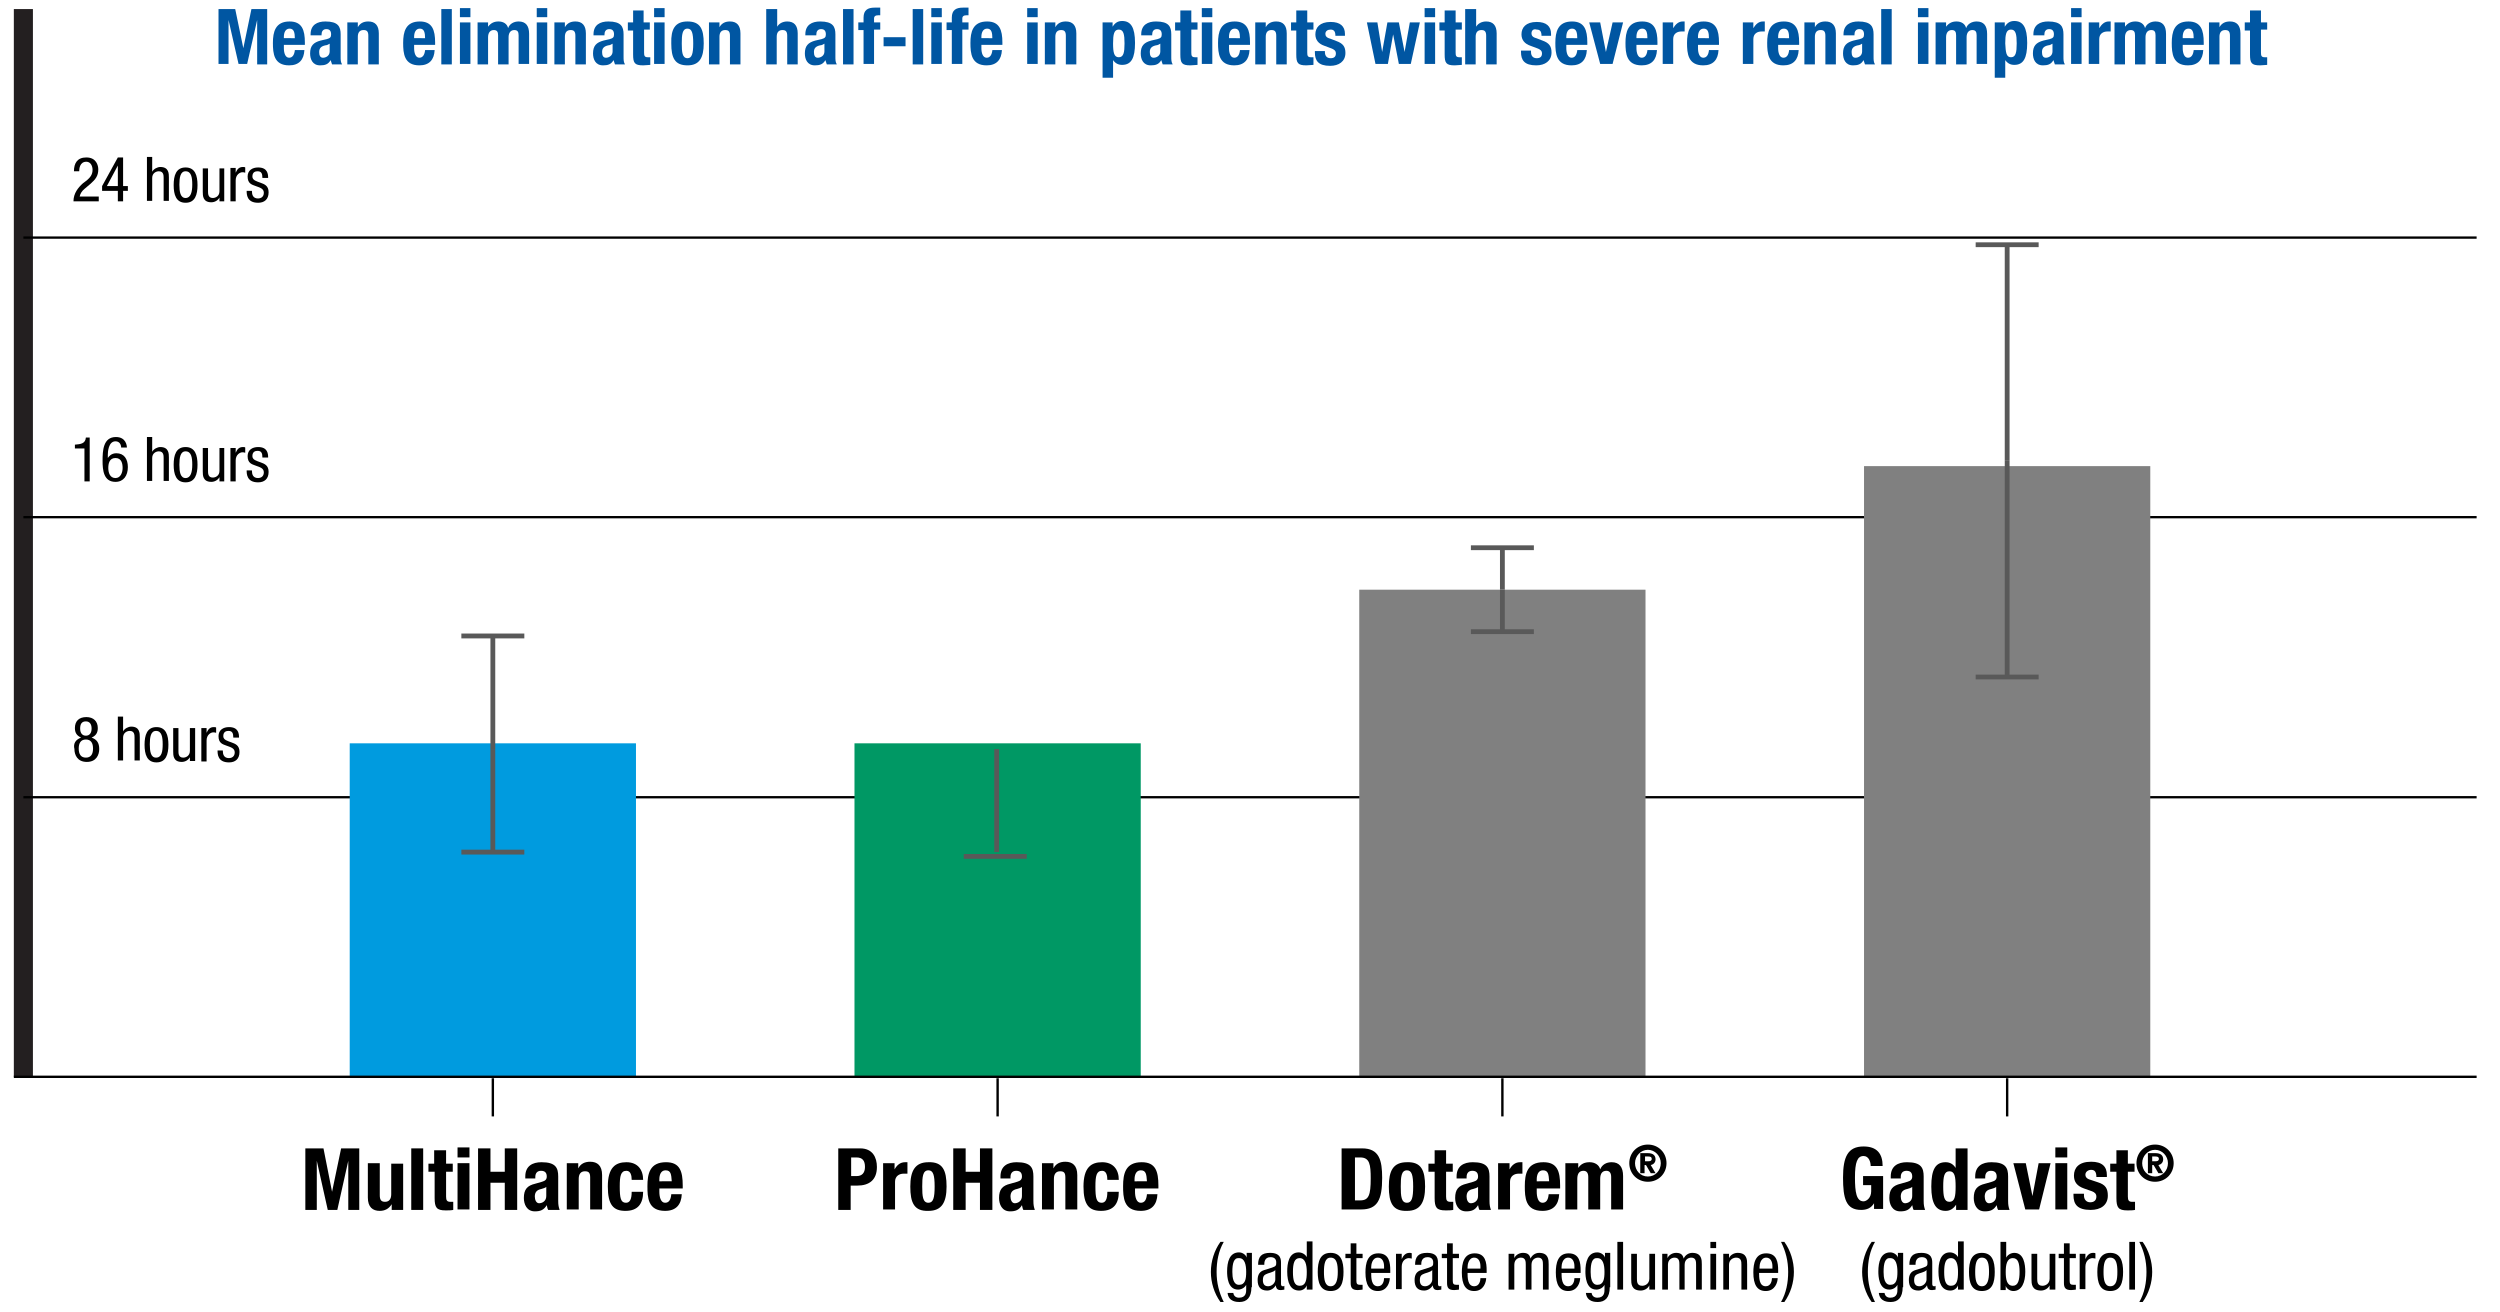 <?xml version="1.0" encoding="UTF-8"?>
<!-- Generator: Adobe Illustrator 25.1.0, SVG Export Plug-In . SVG Version: 6.00 Build 0)  -->
<svg xmlns="http://www.w3.org/2000/svg" xmlns:xlink="http://www.w3.org/1999/xlink" version="1.1" x="0px" y="0px" viewBox="0 0 524 275" style="enable-background:new 0 0 524 275;" xml:space="preserve">
<style type="text/css">
	.st0{fill:none;stroke:#231F20;stroke-width:4;stroke-miterlimit:10;}
	.st1{fill:#0056A2;}
	.st2{fill:none;stroke:#000000;stroke-width:0.486;}
	.st3{fill:none;stroke:#000000;stroke-width:0.5;}
	.st4{fill-rule:evenodd;clip-rule:evenodd;fill:#009BDF;}
	.st5{fill:none;stroke:#595959;stroke-width:1.01;stroke-linejoin:round;stroke-miterlimit:10;}
	.st6{fill-rule:evenodd;clip-rule:evenodd;fill:#009864;}
	.st7{fill-rule:evenodd;clip-rule:evenodd;fill:#808080;}
</style>
<g id="axes">
	<line class="st0" x1="4.9" y1="1.9" x2="4.9" y2="225.7"></line>
	<g>
		<path class="st1" d="M45.8,1.9h3.5l1.7,8.2h0l1.7-8.2H56v11.6h-2.1V4.2h0l-2.1,9.2H50l-2.1-9.2h0v9.2h-2.1V1.9z"></path>
		<path class="st1" d="M59.5,9.4v0.7c0,1,0.3,2,1.1,2c0.7,0,1.1-0.6,1.2-1.6h2c-0.1,2-1.1,3.2-3.2,3.2c-3.2,0-3.4-2.5-3.4-4.7    c0-2.3,0.5-4.5,3.5-4.5c2.6,0,3.2,1.8,3.2,4.4v0.5H59.5z M61.8,8.1c0-1.3-0.2-2.1-1.1-2.1c-0.9,0-1.2,0.9-1.2,1.7v0.3H61.8z"></path>
		<path class="st1" d="M65.1,7.4V7.2c0-2,1.4-2.7,3.1-2.7c2.7,0,3.2,1.1,3.2,2.7v4.6c0,0.8,0,1.2,0.3,1.7h-2.1    c-0.1-0.3-0.2-0.6-0.3-0.9h0c-0.5,0.9-1.2,1.1-2.2,1.1c-1.6,0-2.1-1.3-2.1-2.5c0-1.6,0.7-2.3,2.2-2.7l1.3-0.3    c0.7-0.2,0.9-0.4,0.9-1c0-0.7-0.3-1.1-1-1.1c-0.7,0-1,0.5-1,1.1v0.2H65.1z M69.2,9.1c-0.3,0.2-0.7,0.4-1,0.4    c-0.9,0.2-1.3,0.6-1.3,1.4c0,0.7,0.2,1.2,0.8,1.2s1.4-0.4,1.4-1.3V9.1z"></path>
		<path class="st1" d="M72.9,4.7h2.1v1h0c0.5-0.9,1.3-1.2,2.2-1.2c1.4,0,2.2,0.8,2.2,2.5v6.5h-2.2v-6c0-0.9-0.3-1.2-1-1.2    c-0.8,0-1.2,0.5-1.2,1.4v5.8h-2.2V4.7z"></path>
		<path class="st1" d="M86.8,9.4v0.7c0,1,0.3,2,1.1,2c0.7,0,1.1-0.6,1.2-1.6h2c-0.1,2-1.1,3.2-3.2,3.2c-3.2,0-3.4-2.5-3.4-4.7    c0-2.3,0.5-4.5,3.5-4.5c2.6,0,3.2,1.8,3.2,4.4v0.5H86.8z M89.1,8.1C89.1,6.8,88.9,6,88,6c-0.9,0-1.2,0.9-1.2,1.7v0.3H89.1z"></path>
		<path class="st1" d="M92.5,1.9h2.2v11.6h-2.2V1.9z"></path>
		<path class="st1" d="M96.4,1.7h2.2v1.9h-2.2V1.7z M96.4,4.7h2.2v8.7h-2.2V4.7z"></path>
		<path class="st1" d="M100.2,4.7h2.1v0.9h0c0.6-0.8,1.3-1.1,2.2-1.1c1,0,1.8,0.5,2,1.4h0c0.3-0.9,1.2-1.4,2.2-1.4    c1.5,0,2.2,0.9,2.2,2.6v6.3h-2.2V7.4c0-0.7-0.2-1.1-0.9-1.1c-0.7,0-1.2,0.5-1.2,1.5v5.7h-2.2V7.4c0-0.7-0.2-1.1-0.9-1.1    c-0.7,0-1.2,0.5-1.2,1.5v5.7h-2.2V4.7z"></path>
		<path class="st1" d="M112.5,1.7h2.2v1.9h-2.2V1.7z M112.5,4.7h2.2v8.7h-2.2V4.7z"></path>
		<path class="st1" d="M116.3,4.7h2.1v1h0c0.5-0.9,1.3-1.2,2.2-1.2c1.4,0,2.2,0.8,2.2,2.5v6.5h-2.2v-6c0-0.9-0.3-1.2-1-1.2    c-0.8,0-1.2,0.5-1.2,1.4v5.8h-2.2V4.7z"></path>
		<path class="st1" d="M124.4,7.4V7.2c0-2,1.4-2.7,3.1-2.7c2.7,0,3.2,1.1,3.2,2.7v4.6c0,0.8,0,1.2,0.3,1.7h-2.1    c-0.1-0.3-0.2-0.6-0.3-0.9h0c-0.5,0.9-1.2,1.1-2.2,1.1c-1.6,0-2.1-1.3-2.1-2.5c0-1.6,0.7-2.3,2.2-2.7l1.3-0.3    c0.7-0.2,0.9-0.4,0.9-1c0-0.7-0.3-1.1-1-1.1c-0.7,0-1,0.5-1,1.1v0.2H124.4z M128.5,9.1c-0.3,0.2-0.7,0.4-1,0.4    c-0.9,0.2-1.3,0.6-1.3,1.4c0,0.7,0.2,1.2,0.8,1.2s1.4-0.4,1.4-1.3V9.1z"></path>
		<path class="st1" d="M132.7,2.2h2.2v2.5h1.3v1.5H135V11c0,0.7,0.1,1,0.8,1c0.2,0,0.4,0,0.5,0v1.6c-0.5,0-0.9,0.1-1.5,0.1    c-1.8,0-2.1-0.5-2.1-2.3v-5h-1.1V4.7h1.1V2.2z"></path>
		<path class="st1" d="M137.1,1.7h2.2v1.9h-2.2V1.7z M137.1,4.7h2.2v8.7h-2.2V4.7z"></path>
		<path class="st1" d="M144.1,4.5c2.7,0,3.4,1.6,3.4,4.6c0,3-0.9,4.6-3.4,4.6c-2.7,0-3.4-1.6-3.4-4.6C140.6,6.1,141.5,4.5,144.1,4.5    z M144.1,12.2c0.9,0,1.2-0.9,1.2-3.1c0-2.2-0.3-3.1-1.2-3.1c-1.1,0-1.2,1.3-1.2,3.1C142.9,10.9,143,12.2,144.1,12.2z"></path>
		<path class="st1" d="M148.7,4.7h2.1v1h0c0.5-0.9,1.3-1.2,2.2-1.2c1.4,0,2.2,0.8,2.2,2.5v6.5h-2.2v-6c0-0.9-0.3-1.2-1-1.2    c-0.8,0-1.2,0.5-1.2,1.4v5.8h-2.2V4.7z"></path>
		<path class="st1" d="M160.7,1.9h2.2v3.7h0c0.4-0.7,1.2-1.1,2.1-1.1c1.4,0,2.2,0.8,2.2,2.5v6.5h-2.2v-6c0-0.9-0.3-1.2-1-1.2    c-0.8,0-1.2,0.5-1.2,1.4v5.8h-2.2V1.9z"></path>
		<path class="st1" d="M168.8,7.4V7.2c0-2,1.4-2.7,3.1-2.7c2.7,0,3.2,1.1,3.2,2.7v4.6c0,0.8,0,1.2,0.3,1.7h-2.1    c-0.1-0.3-0.2-0.6-0.3-0.9h0c-0.5,0.9-1.2,1.1-2.2,1.1c-1.6,0-2.1-1.3-2.1-2.5c0-1.6,0.7-2.3,2.2-2.7l1.3-0.3    c0.7-0.2,0.9-0.4,0.9-1c0-0.7-0.3-1.1-1-1.1c-0.7,0-1,0.5-1,1.1v0.2H168.8z M172.9,9.1c-0.3,0.2-0.7,0.4-1,0.4    c-0.9,0.2-1.3,0.6-1.3,1.4c0,0.7,0.2,1.2,0.8,1.2s1.4-0.4,1.4-1.3V9.1z"></path>
		<path class="st1" d="M176.7,1.9h2.2v11.6h-2.2V1.9z"></path>
		<path class="st1" d="M181,6.3h-1.1V4.7h1.1v-1c0-1.6,0.9-2.1,2.3-2.1c0.4,0,0.8,0,1.2,0v1.6c-0.1,0-0.3,0-0.4,0    c-0.6,0-0.9,0.2-0.9,0.7v0.8h1.3v1.5h-1.3v7.2H181V6.3z"></path>
		<path class="st1" d="M189.8,7.8v1.9h-4.6V7.8H189.8z"></path>
		<path class="st1" d="M191.3,1.9h2.2v11.6h-2.2V1.9z"></path>
		<path class="st1" d="M195.2,1.7h2.2v1.9h-2.2V1.7z M195.2,4.7h2.2v8.7h-2.2V4.7z"></path>
		<path class="st1" d="M199.5,6.3h-1.1V4.7h1.1v-1c0-1.6,0.9-2.1,2.3-2.1c0.4,0,0.8,0,1.2,0v1.6c-0.1,0-0.3,0-0.4,0    c-0.6,0-0.9,0.2-0.9,0.7v0.8h1.3v1.5h-1.3v7.2h-2.2V6.3z"></path>
		<path class="st1" d="M205.7,9.4v0.7c0,1,0.3,2,1.1,2c0.7,0,1.1-0.6,1.2-1.6h2c-0.1,2-1.1,3.2-3.2,3.2c-3.2,0-3.4-2.5-3.4-4.7    c0-2.3,0.5-4.5,3.5-4.5c2.6,0,3.2,1.8,3.2,4.4v0.5H205.7z M208,8.1c0-1.3-0.2-2.1-1.1-2.1c-0.9,0-1.2,0.9-1.2,1.7v0.3H208z"></path>
		<path class="st1" d="M215.3,1.7h2.2v1.9h-2.2V1.7z M215.3,4.7h2.2v8.7h-2.2V4.7z"></path>
		<path class="st1" d="M219.1,4.7h2.1v1h0c0.5-0.9,1.3-1.2,2.2-1.2c1.4,0,2.2,0.8,2.2,2.5v6.5h-2.2v-6c0-0.9-0.3-1.2-1-1.2    c-0.8,0-1.2,0.5-1.2,1.4v5.8h-2.2V4.7z"></path>
		<path class="st1" d="M231.1,4.7h2.1v0.9h0c0.5-0.8,1.1-1.2,2-1.2c1.8,0,2.7,1.3,2.7,4.6c0,3.2-0.8,4.6-2.7,4.6    c-0.8,0-1.4-0.3-1.9-1h0v3.7h-2.2V4.7z M234.5,12c1,0,1.2-1,1.2-2.9c0-1.9-0.2-2.9-1.2-2.9c-1,0-1.2,1-1.2,2.9    C233.3,11,233.5,12,234.5,12z"></path>
		<path class="st1" d="M239.2,7.4V7.2c0-2,1.4-2.7,3.1-2.7c2.7,0,3.2,1.1,3.2,2.7v4.6c0,0.8,0,1.2,0.3,1.7h-2.1    c-0.1-0.3-0.2-0.6-0.3-0.9h0c-0.5,0.9-1.2,1.1-2.2,1.1c-1.6,0-2.1-1.3-2.1-2.5c0-1.6,0.7-2.3,2.2-2.7l1.3-0.3    c0.7-0.2,0.9-0.4,0.9-1c0-0.7-0.3-1.1-1-1.1c-0.7,0-1,0.5-1,1.1v0.2H239.2z M243.3,9.1c-0.3,0.2-0.7,0.4-1,0.4    c-0.9,0.2-1.3,0.6-1.3,1.4c0,0.7,0.2,1.2,0.8,1.2s1.4-0.4,1.4-1.3V9.1z"></path>
		<path class="st1" d="M247.5,2.2h2.2v2.5h1.3v1.5h-1.3V11c0,0.7,0.1,1,0.8,1c0.2,0,0.4,0,0.5,0v1.6c-0.5,0-0.9,0.1-1.5,0.1    c-1.8,0-2.1-0.5-2.1-2.3v-5h-1.1V4.7h1.1V2.2z"></path>
		<path class="st1" d="M251.9,1.7h2.2v1.9h-2.2V1.7z M251.9,4.7h2.2v8.7h-2.2V4.7z"></path>
		<path class="st1" d="M257.6,9.4v0.7c0,1,0.3,2,1.1,2c0.7,0,1.1-0.6,1.2-1.6h2c-0.1,2-1.1,3.2-3.2,3.2c-3.2,0-3.4-2.5-3.4-4.7    c0-2.3,0.5-4.5,3.5-4.5c2.6,0,3.2,1.8,3.2,4.4v0.5H257.6z M259.9,8.1c0-1.3-0.2-2.1-1.1-2.1c-0.9,0-1.2,0.9-1.2,1.7v0.3H259.9z"></path>
		<path class="st1" d="M263.2,4.7h2.1v1h0c0.5-0.9,1.3-1.2,2.2-1.2c1.4,0,2.2,0.8,2.2,2.5v6.5h-2.2v-6c0-0.9-0.3-1.2-1-1.2    c-0.8,0-1.2,0.5-1.2,1.4v5.8h-2.2V4.7z"></path>
		<path class="st1" d="M271.8,2.2h2.2v2.5h1.3v1.5H274V11c0,0.7,0.1,1,0.8,1c0.2,0,0.4,0,0.5,0v1.6c-0.5,0-0.9,0.1-1.5,0.1    c-1.8,0-2.1-0.5-2.1-2.3v-5h-1.1V4.7h1.1V2.2z"></path>
		<path class="st1" d="M277.7,10.6v0.3c0,0.8,0.4,1.3,1.2,1.3c0.7,0,1.1-0.3,1.1-1c0-0.6-0.4-0.8-0.8-1l-1.6-0.6    c-1.2-0.4-1.9-1.2-1.9-2.4c0-1.4,0.9-2.6,3.2-2.6c2,0,3,0.9,3,2.5v0.4h-2c0-0.9-0.3-1.3-1-1.3c-0.6,0-1.1,0.3-1.1,0.9    c0,0.4,0.2,0.8,1,1l1.3,0.5c1.4,0.5,1.9,1.2,1.9,2.5c0,1.8-1.4,2.7-3.2,2.7c-2.5,0-3.2-1.1-3.2-2.8v-0.3H277.7z"></path>
		<path class="st1" d="M286.5,4.7h2.2l1,6.2h0l1.1-6.2h2.4l1.2,6.2h0l1.1-6.2h2.1l-1.9,8.7h-2.5l-1.2-6.2h0l-1.1,6.2h-2.6L286.5,4.7    z"></path>
		<path class="st1" d="M298.6,1.7h2.2v1.9h-2.2V1.7z M298.6,4.7h2.2v8.7h-2.2V4.7z"></path>
		<path class="st1" d="M302.9,2.2h2.2v2.5h1.3v1.5h-1.3V11c0,0.7,0.1,1,0.8,1c0.2,0,0.4,0,0.5,0v1.6c-0.5,0-0.9,0.1-1.5,0.1    c-1.8,0-2.1-0.5-2.1-2.3v-5h-1.1V4.7h1.1V2.2z"></path>
		<path class="st1" d="M307.2,1.9h2.2v3.7h0c0.4-0.7,1.2-1.1,2.1-1.1c1.4,0,2.2,0.8,2.2,2.5v6.5h-2.2v-6c0-0.9-0.3-1.2-1-1.2    c-0.8,0-1.2,0.5-1.2,1.4v5.8h-2.2V1.9z"></path>
		<path class="st1" d="M320.9,10.6v0.3c0,0.8,0.4,1.3,1.2,1.3c0.7,0,1.1-0.3,1.1-1c0-0.6-0.4-0.8-0.8-1l-1.6-0.6    c-1.2-0.4-1.9-1.2-1.9-2.4c0-1.4,0.9-2.6,3.2-2.6c2,0,3,0.9,3,2.5v0.4h-2c0-0.9-0.3-1.3-1-1.3C321.5,6,321,6.3,321,7    c0,0.4,0.2,0.8,1,1l1.3,0.5c1.4,0.5,1.9,1.2,1.9,2.5c0,1.8-1.4,2.7-3.2,2.7c-2.5,0-3.2-1.1-3.2-2.8v-0.3H320.9z"></path>
		<path class="st1" d="M328.3,9.4v0.7c0,1,0.3,2,1.1,2c0.7,0,1.1-0.6,1.2-1.6h2c-0.1,2-1.1,3.2-3.2,3.2c-3.2,0-3.4-2.5-3.4-4.7    c0-2.3,0.5-4.5,3.5-4.5c2.6,0,3.2,1.8,3.2,4.4v0.5H328.3z M330.6,8.1c0-1.3-0.2-2.1-1.1-2.1c-0.9,0-1.2,0.9-1.2,1.7v0.3H330.6z"></path>
		<path class="st1" d="M338,4.7h2.2l-2.2,8.7h-2.6l-2.3-8.7h2.3l1.2,6.2h0L338,4.7z"></path>
		<path class="st1" d="M343,9.4v0.7c0,1,0.3,2,1.1,2c0.7,0,1.1-0.6,1.2-1.6h2c-0.1,2-1.1,3.2-3.2,3.2c-3.2,0-3.4-2.5-3.4-4.7    c0-2.3,0.5-4.5,3.5-4.5c2.6,0,3.2,1.8,3.2,4.4v0.5H343z M345.3,8.1c0-1.3-0.2-2.1-1.1-2.1c-0.9,0-1.2,0.9-1.2,1.7v0.3H345.3z"></path>
		<path class="st1" d="M348.6,4.7h2.1v1.2h0c0.5-0.8,1.1-1.4,2-1.4c0.1,0,0.3,0,0.4,0v2.1c-0.2,0-0.5,0-0.7,0    c-0.8,0-1.7,0.4-1.7,1.6v5.2h-2.2V4.7z"></path>
		<path class="st1" d="M355.9,9.4v0.7c0,1,0.3,2,1.1,2c0.7,0,1.1-0.6,1.2-1.6h2c-0.1,2-1.1,3.2-3.2,3.2c-3.2,0-3.4-2.5-3.4-4.7    c0-2.3,0.5-4.5,3.5-4.5c2.6,0,3.2,1.8,3.2,4.4v0.5H355.9z M358.2,8.1c0-1.3-0.2-2.1-1.1-2.1c-0.9,0-1.2,0.9-1.2,1.7v0.3H358.2z"></path>
		<path class="st1" d="M365.4,4.7h2.1v1.2h0c0.5-0.8,1.1-1.4,2-1.4c0.1,0,0.3,0,0.4,0v2.1c-0.2,0-0.5,0-0.7,0    c-0.8,0-1.7,0.4-1.7,1.6v5.2h-2.2V4.7z"></path>
		<path class="st1" d="M372.7,9.4v0.7c0,1,0.3,2,1.1,2c0.7,0,1.1-0.6,1.2-1.6h2c-0.1,2-1.1,3.2-3.2,3.2c-3.2,0-3.4-2.5-3.4-4.7    c0-2.3,0.5-4.5,3.5-4.5c2.6,0,3.2,1.8,3.2,4.4v0.5H372.7z M375,8.1c0-1.3-0.2-2.1-1.1-2.1c-0.9,0-1.2,0.9-1.2,1.7v0.3H375z"></path>
		<path class="st1" d="M378.3,4.7h2.1v1h0c0.5-0.9,1.3-1.2,2.2-1.2c1.4,0,2.2,0.8,2.2,2.5v6.5h-2.2v-6c0-0.9-0.3-1.2-1-1.2    c-0.8,0-1.2,0.5-1.2,1.4v5.8h-2.2V4.7z"></path>
		<path class="st1" d="M386.4,7.4V7.2c0-2,1.4-2.7,3.1-2.7c2.7,0,3.2,1.1,3.2,2.7v4.6c0,0.8,0,1.2,0.3,1.7h-2.1    c-0.1-0.3-0.2-0.6-0.3-0.9h0c-0.5,0.9-1.2,1.1-2.2,1.1c-1.6,0-2.1-1.3-2.1-2.5c0-1.6,0.7-2.3,2.2-2.7l1.3-0.3    c0.7-0.2,0.9-0.4,0.9-1c0-0.7-0.3-1.1-1-1.1c-0.7,0-1,0.5-1,1.1v0.2H386.4z M390.4,9.1c-0.3,0.2-0.7,0.4-1,0.4    c-0.9,0.2-1.3,0.6-1.3,1.4c0,0.7,0.2,1.2,0.8,1.2s1.4-0.4,1.4-1.3V9.1z"></path>
		<path class="st1" d="M394.3,1.9h2.2v11.6h-2.2V1.9z"></path>
		<path class="st1" d="M402,1.7h2.2v1.9H402V1.7z M402,4.7h2.2v8.7H402V4.7z"></path>
		<path class="st1" d="M405.8,4.7h2.1v0.9h0c0.6-0.8,1.3-1.1,2.2-1.1c1,0,1.8,0.5,2,1.4h0c0.3-0.9,1.2-1.4,2.2-1.4    c1.5,0,2.2,0.9,2.2,2.6v6.3h-2.2V7.4c0-0.7-0.2-1.1-0.9-1.1c-0.7,0-1.2,0.5-1.2,1.5v5.7h-2.2V7.4c0-0.7-0.2-1.1-0.9-1.1    c-0.7,0-1.2,0.5-1.2,1.5v5.7h-2.2V4.7z"></path>
		<path class="st1" d="M418.1,4.7h2.1v0.9h0c0.5-0.8,1.1-1.2,2-1.2c1.8,0,2.7,1.3,2.7,4.6c0,3.2-0.8,4.6-2.7,4.6    c-0.8,0-1.4-0.3-1.9-1h0v3.7h-2.2V4.7z M421.5,12c1,0,1.2-1,1.2-2.9c0-1.9-0.2-2.9-1.2-2.9c-1,0-1.2,1-1.2,2.9    C420.4,11,420.5,12,421.5,12z"></path>
		<path class="st1" d="M426.2,7.4V7.2c0-2,1.4-2.7,3.1-2.7c2.7,0,3.2,1.1,3.2,2.7v4.6c0,0.8,0,1.2,0.3,1.7h-2.1    c-0.1-0.3-0.2-0.6-0.3-0.9h0c-0.5,0.9-1.2,1.1-2.2,1.1c-1.6,0-2.1-1.3-2.1-2.5c0-1.6,0.7-2.3,2.2-2.7l1.3-0.3    c0.7-0.2,0.9-0.4,0.9-1c0-0.7-0.3-1.1-1-1.1c-0.7,0-1,0.5-1,1.1v0.2H426.2z M430.3,9.1c-0.3,0.2-0.7,0.4-1,0.4    c-0.9,0.2-1.3,0.6-1.3,1.4c0,0.7,0.2,1.2,0.8,1.2s1.4-0.4,1.4-1.3V9.1z"></path>
		<path class="st1" d="M434.1,1.7h2.2v1.9h-2.2V1.7z M434.1,4.7h2.2v8.7h-2.2V4.7z"></path>
		<path class="st1" d="M437.9,4.7h2.1v1.2h0c0.5-0.8,1.1-1.4,2-1.4c0.1,0,0.3,0,0.4,0v2.1c-0.2,0-0.5,0-0.7,0    c-0.8,0-1.7,0.4-1.7,1.6v5.2h-2.2V4.7z"></path>
		<path class="st1" d="M443.3,4.7h2.1v0.9h0c0.6-0.8,1.3-1.1,2.2-1.1c1,0,1.8,0.5,2,1.4h0c0.3-0.9,1.2-1.4,2.2-1.4    c1.5,0,2.2,0.9,2.2,2.6v6.3h-2.2V7.4c0-0.7-0.2-1.1-0.9-1.1c-0.7,0-1.2,0.5-1.2,1.5v5.7h-2.2V7.4c0-0.7-0.2-1.1-0.9-1.1    c-0.7,0-1.2,0.5-1.2,1.5v5.7h-2.2V4.7z"></path>
		<path class="st1" d="M457.5,9.4v0.7c0,1,0.3,2,1.1,2c0.7,0,1.1-0.6,1.2-1.6h2c-0.1,2-1.1,3.2-3.2,3.2c-3.2,0-3.4-2.5-3.4-4.7    c0-2.3,0.5-4.5,3.5-4.5c2.6,0,3.2,1.8,3.2,4.4v0.5H457.5z M459.8,8.1c0-1.3-0.2-2.1-1.1-2.1c-0.9,0-1.2,0.9-1.2,1.7v0.3H459.8z"></path>
		<path class="st1" d="M463.1,4.7h2.1v1h0c0.5-0.9,1.3-1.2,2.2-1.2c1.4,0,2.2,0.8,2.2,2.5v6.5h-2.2v-6c0-0.9-0.3-1.2-1-1.2    c-0.8,0-1.2,0.5-1.2,1.4v5.8h-2.2V4.7z"></path>
		<path class="st1" d="M471.7,2.2h2.2v2.5h1.3v1.5h-1.3V11c0,0.7,0.1,1,0.8,1c0.2,0,0.4,0,0.5,0v1.6c-0.5,0-0.9,0.1-1.5,0.1    c-1.8,0-2.1-0.5-2.1-2.3v-5h-1.1V4.7h1.1V2.2z"></path>
	</g>
	<line class="st2" x1="519.1" y1="49.8" x2="4.9" y2="49.8"></line>
	<g>
		<g>
			<path d="M20.5,42.2h-5.1c0-1.7,1-2.9,2-3.8l0.8-0.6c0.7-0.6,1.2-1.2,1.2-2.2c0-0.8-0.4-1.7-1.3-1.7c-1.4,0-1.5,1.5-1.5,2h-1.1     c0-1.7,0.7-2.9,2.6-2.9c2.1,0,2.5,1.7,2.5,2.5c0,1.4-0.6,2.1-1.6,3l-1.3,1.1c-0.5,0.4-0.9,1-1,1.6h4V42.2z"></path>
			<path d="M24.7,33h1.1v6h1V40h-1v2.2h-1.1V40h-3.3v-1L24.7,33z M22.4,39h2.3v-4.3h0L22.4,39z"></path>
			<path d="M30.8,32.9h1.1V36h0c0.3-0.6,1.1-1,1.7-1c1.8,0,1.8,1.4,1.8,2.2v4.9h-1.1v-4.8c0-0.5,0-1.4-1-1.4c-0.6,0-1.4,0.4-1.4,1.4     v4.8h-1.1V32.9z"></path>
			<path d="M38.9,35.1c2,0,2.5,1.7,2.5,3.7c0,2-0.5,3.7-2.5,3.7c-2,0-2.5-1.7-2.5-3.7C36.4,36.8,36.9,35.1,38.9,35.1z M40.3,38.7     c0-1.5-0.2-2.8-1.4-2.8c-1.1,0-1.3,1.3-1.3,2.8c0,1.5,0.2,2.8,1.3,2.8C40,41.5,40.3,40.2,40.3,38.7z"></path>
			<path d="M47,42.2h-1v-0.8h0c-0.3,0.6-1,1-1.7,1c-1.8,0-1.8-1.4-1.8-2.2v-4.9h1.1v4.8c0,0.5,0,1.4,1,1.4c0.6,0,1.4-0.4,1.4-1.4     v-4.8H47V42.2z"></path>
			<path d="M48.3,35.2h1.1v1h0c0.3-0.7,0.7-1.2,1.5-1.2c0.2,0,0.4,0,0.5,0.1v1.1c-0.1,0-0.2-0.1-0.6-0.1c-0.5,0-1.4,0.5-1.4,1.7v4.4     h-1.1V35.2z"></path>
			<path d="M55,37.3c0-0.9-0.2-1.4-1-1.4c-0.4,0-1.1,0.1-1.1,1.1c0,0.8,0.9,1,1.7,1.3c0.8,0.3,1.7,0.6,1.7,2c0,1.5-0.9,2.2-2.2,2.2     c-2.4,0-2.4-1.8-2.4-2.5h1.1c0,0.8,0.2,1.6,1.3,1.6c0.4,0,1.2-0.2,1.2-1.2c0-0.9-0.9-1.1-1.7-1.4c-0.8-0.3-1.7-0.5-1.7-2     c0-1.3,1-1.9,2.2-1.9c2,0,2.1,1.4,2.1,2.2H55z"></path>
		</g>
	</g>
	<line class="st2" x1="519.1" y1="108.4" x2="4.9" y2="108.4"></line>
	<g>
		<g>
			<path d="M15.7,93.2c1.2-0.1,2.2-0.2,2.3-1.5h0.8v9.2h-1.1V94h-2V93.2z"></path>
			<path d="M25.4,93.9c0-0.8-0.4-1.4-1.2-1.4c-1.5,0-1.6,2.3-1.6,2.8V96h0c0.2-0.3,0.7-1,1.8-1c1.6,0,2.4,1.2,2.4,2.9     c0,1.8-0.9,3.1-2.6,3.1c-2.5,0-2.7-2.5-2.7-4.4c0-2.1,0.1-5,2.8-5c2.1,0,2.3,1.8,2.3,2.2H25.4z M24.2,100.2     c1.1,0,1.5-1.2,1.5-2.1s-0.2-2.1-1.5-2.1s-1.5,1.2-1.5,2.1S23,100.2,24.2,100.2z"></path>
			<path d="M30.8,91.6h1.1v3.1h0c0.3-0.6,1.1-1,1.7-1c1.8,0,1.8,1.4,1.8,2.2v4.9h-1.1v-4.8c0-0.5,0-1.4-1-1.4     c-0.6,0-1.4,0.4-1.4,1.4v4.8h-1.1V91.6z"></path>
			<path d="M38.9,93.7c2,0,2.5,1.7,2.5,3.7c0,2-0.5,3.7-2.5,3.7c-2,0-2.5-1.7-2.5-3.7C36.4,95.4,36.9,93.7,38.9,93.7z M40.3,97.4     c0-1.5-0.2-2.8-1.4-2.8c-1.1,0-1.3,1.3-1.3,2.8c0,1.5,0.2,2.8,1.3,2.8C40,100.2,40.3,98.9,40.3,97.4z"></path>
			<path d="M47,100.9h-1V100h0c-0.3,0.6-1,1-1.7,1c-1.8,0-1.8-1.4-1.8-2.2v-4.9h1.1v4.8c0,0.5,0,1.4,1,1.4c0.6,0,1.4-0.4,1.4-1.4     v-4.8H47V100.9z"></path>
			<path d="M48.3,93.9h1.1v1h0c0.3-0.7,0.7-1.2,1.5-1.2c0.2,0,0.4,0,0.5,0.1v1.1c-0.1,0-0.2-0.1-0.6-0.1c-0.5,0-1.4,0.5-1.4,1.7v4.4     h-1.1V93.9z"></path>
			<path d="M55,95.9c0-0.9-0.2-1.4-1-1.4c-0.4,0-1.1,0.1-1.1,1.1c0,0.8,0.9,1,1.7,1.3c0.8,0.3,1.7,0.6,1.7,2c0,1.5-0.9,2.2-2.2,2.2     c-2.4,0-2.4-1.8-2.4-2.5h1.1c0,0.8,0.2,1.6,1.3,1.6c0.4,0,1.2-0.2,1.2-1.2c0-0.9-0.9-1.1-1.7-1.4c-0.8-0.3-1.7-0.5-1.7-2     c0-1.3,1-1.9,2.2-1.9c2,0,2.1,1.4,2.1,2.2H55z"></path>
		</g>
	</g>
	<line class="st2" x1="519.1" y1="167.1" x2="4.9" y2="167.1"></line>
	<g>
		<g>
			<path d="M17,154.6c-0.9-0.4-1.3-1-1.3-2c0-1.5,0.9-2.3,2.4-2.3s2.4,0.9,2.4,2.3c0,1-0.4,1.6-1.3,2c1.1,0.4,1.6,1.1,1.6,2.4     c0,1.2-0.6,2.7-2.6,2.7s-2.6-1.5-2.6-2.7C15.3,155.8,15.9,155,17,154.6z M18,158.8c1.1,0,1.5-0.8,1.5-1.9s-0.4-1.9-1.5-1.9     s-1.5,0.8-1.5,1.9S16.9,158.8,18,158.8z M16.8,152.7c0,0.9,0.4,1.5,1.2,1.5c0.8,0,1.2-0.6,1.2-1.5c0-0.9-0.4-1.5-1.2-1.5     C17.1,151.2,16.8,151.8,16.8,152.7z"></path>
			<path d="M24.7,150.2h1.1v3.1h0c0.3-0.6,1.1-1,1.7-1c1.8,0,1.8,1.4,1.8,2.2v4.9h-1.1v-4.8c0-0.5,0-1.4-1-1.4     c-0.6,0-1.4,0.4-1.4,1.4v4.8h-1.1V150.2z"></path>
			<path d="M32.8,152.4c2,0,2.5,1.7,2.5,3.7c0,2-0.5,3.7-2.5,3.7c-2,0-2.5-1.7-2.5-3.7C30.3,154.1,30.8,152.4,32.8,152.4z M34.1,156     c0-1.5-0.2-2.8-1.4-2.8c-1.1,0-1.3,1.3-1.3,2.8c0,1.5,0.2,2.8,1.3,2.8C33.9,158.8,34.1,157.5,34.1,156z"></path>
			<path d="M40.8,159.5h-1v-0.8h0c-0.3,0.6-1,1-1.7,1c-1.8,0-1.8-1.4-1.8-2.2v-4.9h1.1v4.8c0,0.5,0,1.4,1,1.4c0.6,0,1.4-0.4,1.4-1.4     v-4.8h1.1V159.5z"></path>
			<path d="M42.2,152.6h1.1v1h0c0.3-0.7,0.7-1.2,1.5-1.2c0.2,0,0.4,0,0.5,0.1v1.1c-0.1,0-0.2-0.1-0.6-0.1c-0.5,0-1.4,0.5-1.4,1.7     v4.4h-1.1V152.6z"></path>
			<path d="M48.9,154.6c0-0.9-0.2-1.4-1-1.4c-0.4,0-1.1,0.1-1.1,1.1c0,0.8,0.9,1,1.7,1.3c0.8,0.3,1.7,0.6,1.7,2     c0,1.5-0.9,2.2-2.2,2.2c-2.4,0-2.4-1.8-2.4-2.5h1.1c0,0.8,0.2,1.6,1.3,1.6c0.4,0,1.2-0.2,1.2-1.2c0-0.9-0.9-1.1-1.7-1.4     c-0.8-0.3-1.7-0.5-1.7-2c0-1.3,1-1.9,2.2-1.9c2,0,2.1,1.4,2.1,2.2H48.9z"></path>
		</g>
	</g>
</g>
<g id="main">
	<g>
		<line class="st3" x1="314.9" y1="234" x2="314.9" y2="226"></line>
		<g>
			<g>
				<path d="M281.3,240.7h4.2c3.6,0,4.2,2.5,4.2,6.2c0,4.6-1,6.6-4.4,6.6h-4.1V240.7z M283.9,251.6h1.2c1.8,0,2.2-1.1,2.2-4.6      c0-2.9-0.2-4.4-2.2-4.4h-1.1V251.6z"></path>
				<path d="M294.9,243.6c3-0.1,3.8,1.7,3.8,5.1c0,3.3-1,5.1-3.8,5.1c-3,0.1-3.8-1.7-3.8-5.1C291.1,245.4,292,243.6,294.9,243.6z       M294.9,252.1c1,0,1.3-1,1.3-3.4s-0.3-3.4-1.3-3.4c-1.2,0-1.3,1.4-1.3,3.4S293.7,252.1,294.9,252.1z"></path>
				<path d="M300.6,241.1h2.5v2.8h1.4v1.7h-1.4v5.2c0,0.8,0.2,1.1,0.9,1.1c0.2,0,0.4,0,0.6,0v1.7c-0.5,0.1-1,0.1-1.6,0.1      c-1.9,0-2.3-0.6-2.3-2.6v-5.5h-1.3v-1.7h1.3V241.1z"></path>
				<path d="M305.3,246.8v-0.2c0-2.2,1.5-3,3.4-3c3,0,3.5,1.2,3.5,3v5.1c0,0.9,0.1,1.3,0.3,1.9h-2.4c-0.2-0.3-0.2-0.7-0.3-1h0      c-0.6,1-1.3,1.3-2.5,1.3c-1.7,0-2.3-1.5-2.3-2.8c0-1.8,0.7-2.6,2.4-3l1.4-0.4c0.7-0.2,1-0.5,1-1.1c0-0.7-0.3-1.2-1.2-1.2      c-0.8,0-1.2,0.5-1.2,1.3v0.3H305.3z M309.9,248.7c-0.3,0.3-0.8,0.4-1.1,0.5c-1,0.2-1.4,0.7-1.4,1.6c0,0.7,0.3,1.4,0.9,1.4      s1.5-0.4,1.5-1.5V248.7z"></path>
				<path d="M314,243.8h2.4v1.3h0c0.5-0.9,1.2-1.5,2.2-1.5c0.1,0,0.3,0,0.5,0v2.4c-0.3,0-0.5,0-0.8,0c-0.9,0-1.8,0.5-1.8,1.7v5.8      H314V243.8z"></path>
				<path d="M322.1,249v0.8c0,1.1,0.3,2.3,1.2,2.3c0.8,0,1.2-0.6,1.3-1.8h2.2c-0.1,2.2-1.2,3.5-3.5,3.5c-3.6,0-3.7-2.8-3.7-5.2      c0-2.6,0.5-5,3.9-5c2.9,0,3.5,1.9,3.5,4.9v0.6H322.1z M324.7,247.6c-0.1-1.5-0.2-2.3-1.3-2.3c-1,0-1.3,1-1.3,1.9v0.4H324.7z"></path>
				<path d="M328.4,243.8h2.4v1h0c0.6-0.9,1.4-1.2,2.4-1.2c1.1,0,2,0.6,2.2,1.5h0c0.4-1,1.3-1.5,2.4-1.5c1.6,0,2.4,1,2.4,2.9v7h-2.5      v-6.8c0-0.8-0.3-1.3-1-1.3c-0.8,0-1.3,0.5-1.3,1.7v6.4h-2.5v-6.8c0-0.8-0.3-1.3-1-1.3c-0.8,0-1.3,0.5-1.3,1.7v6.4h-2.5V243.8z"></path>
				<path d="M345.4,239.9c2.2,0,3.9,1.7,3.9,3.9s-1.7,3.9-3.9,3.9s-3.9-1.7-3.9-3.9S343.2,239.9,345.4,239.9z M345.4,246.6      c1.6,0,2.7-1.3,2.7-2.8s-1.2-2.8-2.7-2.8s-2.7,1.3-2.7,2.8S343.8,246.6,345.4,246.6z M343.8,241.7h1.6c1.1,0,1.6,0.5,1.6,1.3      c0,0.7-0.5,1.1-1,1.2l1,1.7h-1l-1-1.7h-0.3v1.7h-0.9V241.7z M344.8,243.4h0.7c0.4,0,0.7-0.1,0.7-0.5c0-0.5-0.5-0.5-0.8-0.5h-0.6      V243.4z"></path>
				<path d="M256.5,260.3c-1.1,1.9-1.5,4.1-1.5,6.3c0,2.3,0.5,4.3,1.5,6.3h-0.7c-1.3-1.8-2-4.1-2-6.3c0-2.2,0.7-4.5,2-6.3H256.5z"></path>
				<path d="M262.3,269.8c0,2.2-1,3.1-2.5,3.1c-0.5,0-2.3,0-2.5-1.9h1.2c0.1,0.7,0.6,1,1.2,1c1.5,0,1.5-1.2,1.5-1.7v-1h0      c-0.3,0.6-1,1-1.7,1c-2.2,0-2.3-2.8-2.3-3.8c0-2,0.5-4,2.5-4c0.8,0,1.5,0.6,1.6,1.1h0v-1h1.1V269.8z M258.3,266.6      c0,1.2,0.2,2.7,1.4,2.7c1.3,0,1.5-1.2,1.5-2.7c0-1.5-0.3-2.9-1.5-2.9C258.6,263.6,258.3,264.8,258.3,266.6z"></path>
				<path d="M263.7,265.1c0-1.7,0.7-2.5,2.5-2.5c2.3,0,2.3,1.4,2.3,2.2v4.2c0,0.3,0,0.6,0.4,0.6c0.2,0,0.2,0,0.3-0.1v0.8      c-0.1,0-0.4,0.1-0.7,0.1c-0.4,0-1,0-1.1-1h0c-0.4,0.7-1.1,1.1-1.8,1.1c-1.4,0-2-0.8-2-2.2c0-1.1,0.4-1.8,1.4-2.1l1.6-0.5      c0.9-0.3,0.9-0.5,0.9-1.1c0-0.7-0.4-1.1-1.2-1.1c-1.3,0-1.3,1.2-1.3,1.5v0.1H263.7z M267.3,266.2c-0.4,0.5-1.5,0.6-2,0.9      c-0.4,0.2-0.6,0.5-0.6,1.2c0,0.8,0.3,1.3,1.1,1.3c0.8,0,1.5-0.7,1.5-1.4V266.2z"></path>
				<path d="M275,270.3h-1.1v-0.9h0c-0.2,0.6-0.8,1.1-1.6,1.1c-1.8,0-2.5-1.6-2.5-4c0-1.6,0.3-4,2.4-4c0.7,0,1.4,0.4,1.7,1h0v-3.3      h1.2V270.3z M272.4,269.5c1.3,0,1.5-1.2,1.5-2.9c0-1.5-0.3-2.9-1.5-2.9c-1.1,0-1.4,1.1-1.4,2.9S271.3,269.5,272.4,269.5z"></path>
				<path d="M278.9,262.6c2.2,0,2.7,1.8,2.7,4s-0.5,4-2.7,4c-2.2,0-2.7-1.8-2.7-4S276.7,262.6,278.9,262.6z M280.4,266.6      c0-1.6-0.2-3-1.5-3c-1.2,0-1.4,1.4-1.4,3s0.2,3,1.4,3C280.1,269.6,280.4,268.2,280.4,266.6z"></path>
				<path d="M283.1,260.6h1.2v2.2h1.3v0.9h-1.3v4.8c0,0.6,0.2,0.8,0.8,0.8c0.3,0,0.4,0,0.5,0v1c-0.2,0-0.5,0.1-1,0.1      c-1.2,0-1.5-0.5-1.5-1.5v-5.2H282v-0.9h1.1V260.6z"></path>
				<path d="M287.4,266.7c0,1.1,0,2.9,1.4,2.9c1.1,0,1.3-1.2,1.3-1.7h1.2c0,0.8-0.5,2.7-2.5,2.7c-1.8,0-2.6-1.3-2.6-3.9      c0-1.9,0.4-4,2.7-4c2.3,0,2.5,2,2.5,3.6v0.5H287.4z M290.1,265.8v-0.4c0-0.8-0.3-1.8-1.3-1.8c-1.2,0-1.4,1.5-1.4,2v0.3H290.1z"></path>
				<path d="M292.6,262.8h1.2v1.1h0c0.3-0.7,0.8-1.3,1.6-1.3c0.2,0,0.4,0,0.5,0.1v1.1c-0.1,0-0.3-0.1-0.6-0.1      c-0.6,0-1.5,0.5-1.5,1.8v4.7h-1.2V262.8z"></path>
				<path d="M296.6,265.1c0-1.7,0.7-2.5,2.5-2.5c2.3,0,2.3,1.4,2.3,2.2v4.2c0,0.3,0,0.6,0.4,0.6c0.2,0,0.2,0,0.3-0.1v0.8      c-0.1,0-0.4,0.1-0.7,0.1c-0.4,0-1,0-1.1-1h0c-0.4,0.7-1.1,1.1-1.8,1.1c-1.4,0-2-0.8-2-2.2c0-1.1,0.4-1.8,1.4-2.1l1.6-0.5      c0.9-0.3,0.9-0.5,0.9-1.1c0-0.7-0.4-1.1-1.2-1.1c-1.3,0-1.3,1.2-1.3,1.5v0.1H296.6z M300.2,266.2c-0.4,0.5-1.5,0.6-2,0.9      c-0.4,0.2-0.6,0.5-0.6,1.2c0,0.8,0.3,1.3,1.1,1.3c0.8,0,1.5-0.7,1.5-1.4V266.2z"></path>
				<path d="M303.3,260.6h1.2v2.2h1.3v0.9h-1.3v4.8c0,0.6,0.2,0.8,0.8,0.8c0.3,0,0.4,0,0.5,0v1c-0.2,0-0.5,0.1-1,0.1      c-1.2,0-1.5-0.5-1.5-1.5v-5.2h-1.1v-0.9h1.1V260.6z"></path>
				<path d="M307.6,266.7c0,1.1,0,2.9,1.4,2.9c1.1,0,1.3-1.2,1.3-1.7h1.2c0,0.8-0.5,2.7-2.5,2.7c-1.8,0-2.6-1.3-2.6-3.9      c0-1.9,0.4-4,2.7-4c2.3,0,2.5,2,2.5,3.6v0.5H307.6z M310.3,265.8v-0.4c0-0.8-0.3-1.8-1.3-1.8c-1.2,0-1.4,1.5-1.4,2v0.3H310.3z"></path>
				<path d="M316.3,262.8h1.1v0.9h0c0.3-0.7,1.1-1.1,1.8-1.1c0.9,0,1.4,0.3,1.6,1.2c0.3-0.7,1-1.2,1.8-1.2c2,0,2,1.5,2,2.4v5.3h-1.2      v-5.2c0-0.6,0-1.5-1-1.5c-0.5,0-1.4,0.3-1.4,1.5v5.2h-1.2v-5.2c0-0.6,0-1.5-1-1.5c-0.5,0-1.4,0.3-1.4,1.5v5.2h-1.2V262.8z"></path>
				<path d="M327.3,266.7c0,1.1,0,2.9,1.4,2.9c1.1,0,1.3-1.2,1.3-1.7h1.2c0,0.8-0.5,2.7-2.5,2.7c-1.8,0-2.6-1.3-2.6-3.9      c0-1.9,0.4-4,2.7-4c2.3,0,2.5,2,2.5,3.6v0.5H327.3z M330,265.8v-0.4c0-0.8-0.3-1.8-1.3-1.8c-1.2,0-1.4,1.5-1.4,2v0.3H330z"></path>
				<path d="M337.4,269.8c0,2.2-1,3.1-2.5,3.1c-0.5,0-2.3,0-2.5-1.9h1.2c0.1,0.7,0.6,1,1.2,1c1.5,0,1.5-1.2,1.5-1.7v-1h0      c-0.3,0.6-1,1-1.7,1c-2.2,0-2.3-2.8-2.3-3.8c0-2,0.5-4,2.5-4c0.8,0,1.5,0.6,1.6,1.1h0v-1h1.1V269.8z M333.4,266.6      c0,1.2,0.2,2.7,1.4,2.7c1.3,0,1.5-1.2,1.5-2.7c0-1.5-0.3-2.9-1.5-2.9C333.7,263.6,333.4,264.8,333.4,266.6z"></path>
				<path d="M339,260.3h1.2v10H339V260.3z"></path>
				<path d="M346.8,270.3h-1.1v-0.9h0c-0.3,0.7-1.1,1.1-1.8,1.1c-2,0-2-1.5-2-2.4v-5.3h1.2v5.2c0,0.6,0,1.5,1.1,1.5      c0.6,0,1.5-0.4,1.5-1.5v-5.2h1.2V270.3z"></path>
				<path d="M348.4,262.8h1.1v0.9h0c0.3-0.7,1.1-1.1,1.8-1.1c0.9,0,1.4,0.3,1.6,1.2c0.3-0.7,1-1.2,1.8-1.2c2,0,2,1.5,2,2.4v5.3h-1.2      v-5.2c0-0.6,0-1.5-1-1.5c-0.5,0-1.4,0.3-1.4,1.5v5.2H352v-5.2c0-0.6,0-1.5-1-1.5c-0.5,0-1.4,0.3-1.4,1.5v5.2h-1.2V262.8z"></path>
				<path d="M358.5,260.3h1.2v1.3h-1.2V260.3z M358.5,262.8h1.2v7.5h-1.2V262.8z"></path>
				<path d="M361.3,262.8h1.1v0.9h0c0.3-0.7,1.1-1.1,1.8-1.1c2,0,2,1.5,2,2.4v5.3H365v-5.2c0-0.6,0-1.5-1.1-1.5      c-0.6,0-1.5,0.4-1.5,1.5v5.2h-1.2V262.8z"></path>
				<path d="M368.7,266.7c0,1.1,0,2.9,1.4,2.9c1.1,0,1.3-1.2,1.3-1.7h1.2c0,0.8-0.5,2.7-2.5,2.7c-1.8,0-2.6-1.3-2.6-3.9      c0-1.9,0.4-4,2.7-4c2.3,0,2.5,2,2.5,3.6v0.5H368.7z M371.5,265.8v-0.4c0-0.8-0.3-1.8-1.3-1.8c-1.2,0-1.4,1.5-1.4,2v0.3H371.5z"></path>
				<path d="M373.3,272.9c1.1-1.9,1.5-4.1,1.5-6.3c0-2.3-0.5-4.3-1.5-6.3h0.7c1.3,1.8,2,4.1,2,6.3c0,2.2-0.7,4.5-2,6.3H373.3z"></path>
			</g>
		</g>
	</g>
	<g>
		<g>
			<rect x="73.3" y="155.8" class="st4" width="60" height="70"></rect>
			<line class="st5" x1="103.3" y1="157" x2="103.3" y2="178.6"></line>
			<line class="st5" x1="103.3" y1="157" x2="103.3" y2="133.3"></line>
			<line class="st5" x1="96.7" y1="178.6" x2="109.9" y2="178.6"></line>
			<line class="st5" x1="96.7" y1="133.3" x2="109.9" y2="133.3"></line>
		</g>
		<g>
			<rect x="179.1" y="155.8" class="st6" width="60" height="69.8"></rect>
			<line class="st5" x1="208.9" y1="157" x2="208.9" y2="178.6"></line>
			<line class="st5" x1="202" y1="179.5" x2="215.2" y2="179.5"></line>
			<line class="st5" x1="314.9" y1="123.6" x2="314.9" y2="114.8"></line>
			<line class="st5" x1="308.3" y1="114.8" x2="321.5" y2="114.8"></line>
		</g>
		<rect x="284.9" y="123.6" class="st7" width="60" height="102.1"></rect>
		<g>
			<rect x="390.7" y="97.7" class="st7" width="60" height="128"></rect>
			<line class="st5" x1="420.7" y1="96.6" x2="420.7" y2="141.9"></line>
			<line class="st5" x1="420.7" y1="96.6" x2="420.7" y2="51.3"></line>
			<line class="st5" x1="414.1" y1="141.9" x2="427.3" y2="141.9"></line>
			<line class="st5" x1="414.1" y1="51.3" x2="427.3" y2="51.3"></line>
		</g>
	</g>
	<g>
		<line class="st3" x1="209.1" y1="234" x2="209.1" y2="226"></line>
		<g>
			<g>
				<path d="M175.8,240.7h4.5c2.6,0,3.5,1.9,3.5,3.9c0,2.7-1.6,3.9-4.1,3.9h-1.4v5.1h-2.6V240.7z M178.4,246.5h1.2      c1,0,1.7-0.6,1.7-1.9c0-1.3-0.5-2-1.8-2h-1.1V246.5z"></path>
				<path d="M185.1,243.8h2.4v1.3h0c0.5-0.9,1.2-1.5,2.2-1.5c0.1,0,0.3,0,0.5,0v2.4c-0.3,0-0.5,0-0.8,0c-0.9,0-1.8,0.5-1.8,1.7v5.8      h-2.5V243.8z"></path>
				<path d="M194.6,243.6c3-0.1,3.8,1.7,3.8,5.1c0,3.3-1,5.1-3.8,5.1c-3,0.1-3.8-1.7-3.8-5.1C190.8,245.4,191.8,243.6,194.6,243.6z       M194.6,252.1c1,0,1.3-1,1.3-3.4s-0.3-3.4-1.3-3.4c-1.2,0-1.3,1.4-1.3,3.4S193.4,252.1,194.6,252.1z"></path>
				<path d="M199.8,240.7h2.6v4.9h3v-4.9h2.6v12.9h-2.6v-5.7h-3v5.7h-2.6V240.7z"></path>
				<path d="M209.7,246.8v-0.2c0-2.2,1.5-3,3.4-3c3,0,3.5,1.2,3.5,3v5.1c0,0.9,0.1,1.3,0.3,1.9h-2.4c-0.2-0.3-0.2-0.7-0.3-1h0      c-0.6,1-1.3,1.3-2.5,1.3c-1.7,0-2.3-1.5-2.3-2.8c0-1.8,0.7-2.6,2.4-3l1.4-0.4c0.7-0.2,1-0.5,1-1.1c0-0.7-0.3-1.2-1.2-1.2      c-0.8,0-1.2,0.5-1.2,1.3v0.3H209.7z M214.3,248.7c-0.3,0.3-0.8,0.4-1.1,0.5c-1,0.2-1.4,0.7-1.4,1.6c0,0.7,0.3,1.4,0.9,1.4      s1.5-0.4,1.5-1.5V248.7z"></path>
				<path d="M218.4,243.8h2.4v1.1h0c0.5-1,1.4-1.4,2.5-1.4c1.5,0,2.5,0.8,2.5,2.8v7.2h-2.5v-6.7c0-1-0.3-1.3-1.1-1.3      c-0.8,0-1.3,0.5-1.3,1.6v6.4h-2.5V243.8z"></path>
				<path d="M232.1,247.3c0-0.9-0.2-1.9-1.1-1.9c-1.2,0-1.4,1.1-1.4,3.3c0,2.4,0.2,3.4,1.3,3.4c0.8,0,1.2-0.7,1.2-2.3h2.4      c0,2.5-1.1,4-3.7,4c-2.5,0-3.7-1.2-3.7-5.1c0-4,1.6-5.1,3.9-5.1c2.3,0,3.5,1.5,3.5,3.7H232.1z"></path>
				<path d="M237.9,249v0.8c0,1.1,0.3,2.3,1.2,2.3c0.8,0,1.2-0.6,1.3-1.8h2.2c-0.1,2.2-1.2,3.5-3.5,3.5c-3.6,0-3.7-2.8-3.7-5.2      c0-2.6,0.5-5,3.9-5c2.9,0,3.5,1.9,3.5,4.9v0.6H237.9z M240.4,247.6c-0.1-1.5-0.2-2.3-1.3-2.3c-1,0-1.3,1-1.3,1.9v0.4H240.4z"></path>
			</g>
		</g>
		<path class="st7" d="M206.5,250"></path>
	</g>
	<g>
		<line class="st3" x1="103.3" y1="234" x2="103.3" y2="226"></line>
		<g>
			<g>
				<path d="M63.9,240.7h3.9l1.8,9.1h0l1.9-9.1h3.8v12.9H73v-10.3h0l-2.3,10.3h-2l-2.3-10.3h0v10.3h-2.4V240.7z"></path>
				<path d="M82.1,252.4L82.1,252.4c-0.6,1-1.5,1.4-2.5,1.4c-1.5,0-2.5-0.8-2.5-2.8v-7.2h2.5v6.7c0,1,0.3,1.4,1.1,1.4      c0.8,0,1.3-0.5,1.3-1.6v-6.4h2.5v9.7h-2.4V252.4z"></path>
				<path d="M86.2,240.7h2.5v12.9h-2.5V240.7z"></path>
				<path d="M91,241.1h2.5v2.8h1.4v1.7h-1.4v5.2c0,0.8,0.2,1.1,0.9,1.1c0.2,0,0.4,0,0.6,0v1.7c-0.5,0.1-1,0.1-1.6,0.1      c-1.9,0-2.3-0.6-2.3-2.6v-5.5h-1.3v-1.7H91V241.1z"></path>
				<path d="M95.9,240.5h2.5v2.1h-2.5V240.5z M95.9,243.8h2.5v9.7h-2.5V243.8z"></path>
				<path d="M100.2,240.7h2.6v4.9h3v-4.9h2.6v12.9h-2.6v-5.7h-3v5.7h-2.6V240.7z"></path>
				<path d="M110.1,246.8v-0.2c0-2.2,1.5-3,3.4-3c3,0,3.5,1.2,3.5,3v5.1c0,0.9,0.1,1.3,0.3,1.9h-2.4c-0.2-0.3-0.2-0.7-0.3-1h0      c-0.6,1-1.3,1.3-2.5,1.3c-1.7,0-2.3-1.5-2.3-2.8c0-1.8,0.7-2.6,2.4-3l1.4-0.4c0.7-0.2,1-0.5,1-1.1c0-0.7-0.3-1.2-1.2-1.2      c-0.8,0-1.2,0.5-1.2,1.3v0.3H110.1z M114.6,248.7c-0.3,0.3-0.8,0.4-1.1,0.5c-1,0.2-1.4,0.7-1.4,1.6c0,0.7,0.3,1.4,0.9,1.4      s1.5-0.4,1.5-1.5V248.7z"></path>
				<path d="M118.8,243.8h2.4v1.1h0c0.5-1,1.4-1.4,2.5-1.4c1.5,0,2.5,0.8,2.5,2.8v7.2h-2.5v-6.7c0-1-0.3-1.3-1.1-1.3      c-0.8,0-1.3,0.5-1.3,1.6v6.4h-2.5V243.8z"></path>
				<path d="M132.4,247.3c0-0.9-0.2-1.9-1.1-1.9c-1.2,0-1.4,1.1-1.4,3.3c0,2.4,0.2,3.4,1.3,3.4c0.8,0,1.2-0.7,1.2-2.3h2.4      c0,2.5-1.1,4-3.7,4c-2.5,0-3.7-1.2-3.7-5.1c0-4,1.6-5.1,3.9-5.1c2.3,0,3.5,1.5,3.5,3.7H132.4z"></path>
				<path d="M138.2,249v0.8c0,1.1,0.3,2.3,1.2,2.3c0.8,0,1.2-0.6,1.3-1.8h2.2c-0.1,2.2-1.2,3.5-3.5,3.5c-3.6,0-3.7-2.8-3.7-5.2      c0-2.6,0.5-5,3.9-5c2.9,0,3.5,1.9,3.5,4.9v0.6H138.2z M140.8,247.6c-0.1-1.5-0.2-2.3-1.3-2.3c-1,0-1.3,1-1.3,1.9v0.4H140.8z"></path>
			</g>
		</g>
	</g>
	<g>
		<line class="st3" x1="420.7" y1="234" x2="420.7" y2="226"></line>
		<g>
			<g>
				<path d="M392.1,244.5c0-1-0.4-2.2-1.5-2.2c-1.3,0-1.8,1.3-1.8,4.5c0,3.1,0.3,5,1.8,5c0.6,0,1.6-0.7,1.6-2.1v-1.3h-1.7v-1.9h4.2      v6.9h-1.9v-1.2h0c-0.6,1-1.5,1.4-2.7,1.4c-3.2,0-3.8-2.4-3.8-6.8c0-4.3,1-6.5,4.3-6.5c2.8,0,4,1.5,4,4.1H392.1z"></path>
				<path d="M396.3,246.8v-0.2c0-2.2,1.5-3,3.4-3c3,0,3.5,1.2,3.5,3v5.1c0,0.9,0.1,1.3,0.3,1.9h-2.4c-0.2-0.3-0.2-0.7-0.3-1h0      c-0.6,1-1.3,1.3-2.5,1.3c-1.7,0-2.3-1.5-2.3-2.8c0-1.8,0.7-2.6,2.4-3l1.4-0.4c0.7-0.2,1-0.5,1-1.1c0-0.7-0.3-1.2-1.2-1.2      c-0.8,0-1.2,0.5-1.2,1.3v0.3H396.3z M400.9,248.7c-0.3,0.3-0.8,0.4-1.1,0.5c-1,0.2-1.4,0.7-1.4,1.6c0,0.7,0.3,1.4,0.9,1.4      s1.5-0.4,1.5-1.5V248.7z"></path>
				<path d="M410,252.5L410,252.5c-0.6,0.9-1.3,1.3-2.2,1.3c-2,0-3-1.5-3-5.1c0-3.6,0.9-5.1,3-5.1c0.9,0,1.6,0.4,2.1,1.2h0v-4.1h2.5      v12.9H410V252.5z M408.6,251.9c1.1,0,1.3-1.1,1.3-3.2s-0.2-3.2-1.3-3.2c-1.1,0-1.3,1.1-1.3,3.2S407.5,251.9,408.6,251.9z"></path>
				<path d="M414,246.8v-0.2c0-2.2,1.5-3,3.4-3c3,0,3.5,1.2,3.5,3v5.1c0,0.9,0.1,1.3,0.3,1.9h-2.4c-0.2-0.3-0.2-0.7-0.3-1h0      c-0.6,1-1.3,1.3-2.5,1.3c-1.7,0-2.3-1.5-2.3-2.8c0-1.8,0.7-2.6,2.4-3l1.4-0.4c0.7-0.2,1-0.5,1-1.1c0-0.7-0.3-1.2-1.2-1.2      c-0.8,0-1.2,0.5-1.2,1.3v0.3H414z M418.5,248.7c-0.3,0.3-0.8,0.4-1.1,0.5c-1,0.2-1.4,0.7-1.4,1.6c0,0.7,0.3,1.4,0.9,1.4      s1.5-0.4,1.5-1.5V248.7z"></path>
				<path d="M427.3,243.8h2.5l-2.4,9.7h-2.9l-2.5-9.7h2.6l1.4,6.9h0L427.3,243.8z"></path>
				<path d="M430.8,240.5h2.5v2.1h-2.5V240.5z M430.8,243.8h2.5v9.7h-2.5V243.8z"></path>
				<path d="M436.8,250.3v0.3c0,0.8,0.5,1.4,1.3,1.4c0.8,0,1.3-0.4,1.3-1.2c0-0.6-0.4-0.9-0.9-1.1l-1.7-0.6      c-1.4-0.5-2.1-1.3-2.1-2.7c0-1.6,1-2.9,3.6-2.9c2.3,0,3.3,1,3.3,2.8v0.4h-2.2c0-1-0.3-1.5-1.1-1.5c-0.6,0-1.2,0.4-1.2,1      c0,0.5,0.3,0.9,1.1,1.1l1.5,0.5c1.6,0.5,2.1,1.3,2.1,2.8c0,2-1.5,3-3.6,3c-2.8,0-3.6-1.2-3.6-3.1v-0.3H436.8z"></path>
				<path d="M443.5,241.1h2.5v2.8h1.4v1.7H446v5.2c0,0.8,0.2,1.1,0.9,1.1c0.2,0,0.4,0,0.6,0v1.7c-0.5,0.1-1,0.1-1.6,0.1      c-1.9,0-2.3-0.6-2.3-2.6v-5.5h-1.3v-1.7h1.3V241.1z"></path>
				<path d="M451.7,239.9c2.2,0,3.9,1.7,3.9,3.9s-1.7,3.9-3.9,3.9s-3.9-1.7-3.9-3.9S449.5,239.9,451.7,239.9z M451.7,246.6      c1.6,0,2.7-1.3,2.7-2.8s-1.2-2.8-2.7-2.8s-2.7,1.3-2.7,2.8S450.1,246.6,451.7,246.6z M450.2,241.7h1.6c1.1,0,1.6,0.5,1.6,1.3      c0,0.7-0.5,1.1-1,1.2l1,1.7h-1l-1-1.7h-0.3v1.7h-0.9V241.7z M451.1,243.4h0.7c0.4,0,0.7-0.1,0.7-0.5c0-0.5-0.5-0.5-0.8-0.5h-0.6      V243.4z"></path>
				<path d="M393,260.3c-1.1,1.9-1.5,4.1-1.5,6.3c0,2.3,0.5,4.3,1.5,6.3h-0.7c-1.3-1.8-2-4.1-2-6.3c0-2.2,0.7-4.5,2-6.3H393z"></path>
				<path d="M398.8,269.8c0,2.2-1,3.1-2.5,3.1c-0.5,0-2.3,0-2.5-1.9h1.2c0.1,0.7,0.6,1,1.2,1c1.5,0,1.5-1.2,1.5-1.7v-1h0      c-0.3,0.6-1,1-1.7,1c-2.2,0-2.3-2.8-2.3-3.8c0-2,0.5-4,2.5-4c0.8,0,1.5,0.6,1.6,1.1h0v-1h1.1V269.8z M394.8,266.6      c0,1.2,0.2,2.7,1.4,2.7c1.3,0,1.5-1.2,1.5-2.7c0-1.5-0.3-2.9-1.5-2.9C395.1,263.6,394.8,264.8,394.8,266.6z"></path>
				<path d="M400.2,265.1c0-1.7,0.7-2.5,2.5-2.5c2.3,0,2.3,1.4,2.3,2.2v4.2c0,0.3,0,0.6,0.4,0.6c0.2,0,0.2,0,0.3-0.1v0.8      c-0.1,0-0.4,0.1-0.7,0.1c-0.4,0-1,0-1.1-1h0c-0.4,0.7-1.1,1.1-1.8,1.1c-1.4,0-2-0.8-2-2.2c0-1.1,0.4-1.8,1.4-2.1l1.6-0.5      c0.9-0.3,0.9-0.5,0.9-1.1c0-0.7-0.4-1.1-1.2-1.1c-1.3,0-1.3,1.2-1.3,1.5v0.1H400.2z M403.8,266.2c-0.4,0.5-1.5,0.6-2,0.9      c-0.4,0.2-0.6,0.5-0.6,1.2c0,0.8,0.3,1.3,1.1,1.3c0.8,0,1.5-0.7,1.5-1.4V266.2z"></path>
				<path d="M411.5,270.3h-1.1v-0.9h0c-0.2,0.6-0.8,1.1-1.6,1.1c-1.8,0-2.5-1.6-2.5-4c0-1.6,0.3-4,2.4-4c0.7,0,1.4,0.4,1.7,1h0v-3.3      h1.2V270.3z M408.9,269.5c1.3,0,1.5-1.2,1.5-2.9c0-1.5-0.3-2.9-1.5-2.9c-1.1,0-1.4,1.1-1.4,2.9S407.8,269.5,408.9,269.5z"></path>
				<path d="M415.4,262.6c2.2,0,2.7,1.8,2.7,4s-0.5,4-2.7,4c-2.2,0-2.7-1.8-2.7-4S413.2,262.6,415.4,262.6z M416.9,266.6      c0-1.6-0.2-3-1.5-3c-1.2,0-1.4,1.4-1.4,3s0.2,3,1.4,3C416.6,269.6,416.9,268.2,416.9,266.6z"></path>
				<path d="M419.3,260.3h1.2v3.3h0c0.3-0.6,1-1,1.7-1c2,0,2.3,2.4,2.3,4c0,2.1-0.7,4-2.5,4c-0.8,0-1.5-0.6-1.6-1.1h0v0.9h-1.1      V260.3z M421.9,269.5c1.1,0,1.4-1.2,1.4-2.9c0-1.8-0.3-2.9-1.4-2.9c-1.3,0-1.5,1.5-1.5,2.9C420.4,268.1,420.6,269.5,421.9,269.5      z"></path>
				<path d="M430.7,270.3h-1.1v-0.9h0c-0.3,0.7-1.1,1.1-1.8,1.1c-2,0-2-1.5-2-2.4v-5.3h1.2v5.2c0,0.6,0,1.5,1.1,1.5      c0.6,0,1.5-0.4,1.5-1.5v-5.2h1.2V270.3z"></path>
				<path d="M432.6,260.6h1.2v2.2h1.3v0.9h-1.3v4.8c0,0.6,0.2,0.8,0.8,0.8c0.3,0,0.4,0,0.5,0v1c-0.2,0-0.5,0.1-1,0.1      c-1.2,0-1.5-0.5-1.5-1.5v-5.2h-1.1v-0.9h1.1V260.6z"></path>
				<path d="M435.9,262.8h1.2v1.1h0c0.3-0.7,0.8-1.3,1.6-1.3c0.2,0,0.4,0,0.5,0.1v1.1c-0.1,0-0.3-0.1-0.6-0.1      c-0.6,0-1.5,0.5-1.5,1.8v4.7h-1.2V262.8z"></path>
				<path d="M442.3,262.6c2.2,0,2.7,1.8,2.7,4s-0.5,4-2.7,4c-2.2,0-2.7-1.8-2.7-4S440.2,262.6,442.3,262.6z M443.8,266.6      c0-1.6-0.2-3-1.5-3c-1.2,0-1.4,1.4-1.4,3s0.2,3,1.4,3C443.6,269.6,443.8,268.2,443.8,266.6z"></path>
				<path d="M446.3,260.3h1.2v10h-1.2V260.3z"></path>
				<path d="M448.4,272.9c1.1-1.9,1.5-4.1,1.5-6.3c0-2.3-0.5-4.3-1.5-6.3h0.7c1.3,1.8,2,4.1,2,6.3c0,2.2-0.7,4.5-2,6.3H448.4z"></path>
			</g>
		</g>
	</g>
	<line class="st5" x1="314.9" y1="123.6" x2="314.9" y2="132.4"></line>
	<line class="st5" x1="308.3" y1="132.4" x2="321.5" y2="132.4"></line>
	<line class="st3" x1="2.9" y1="225.7" x2="519.1" y2="225.7"></line>
</g>
</svg>
